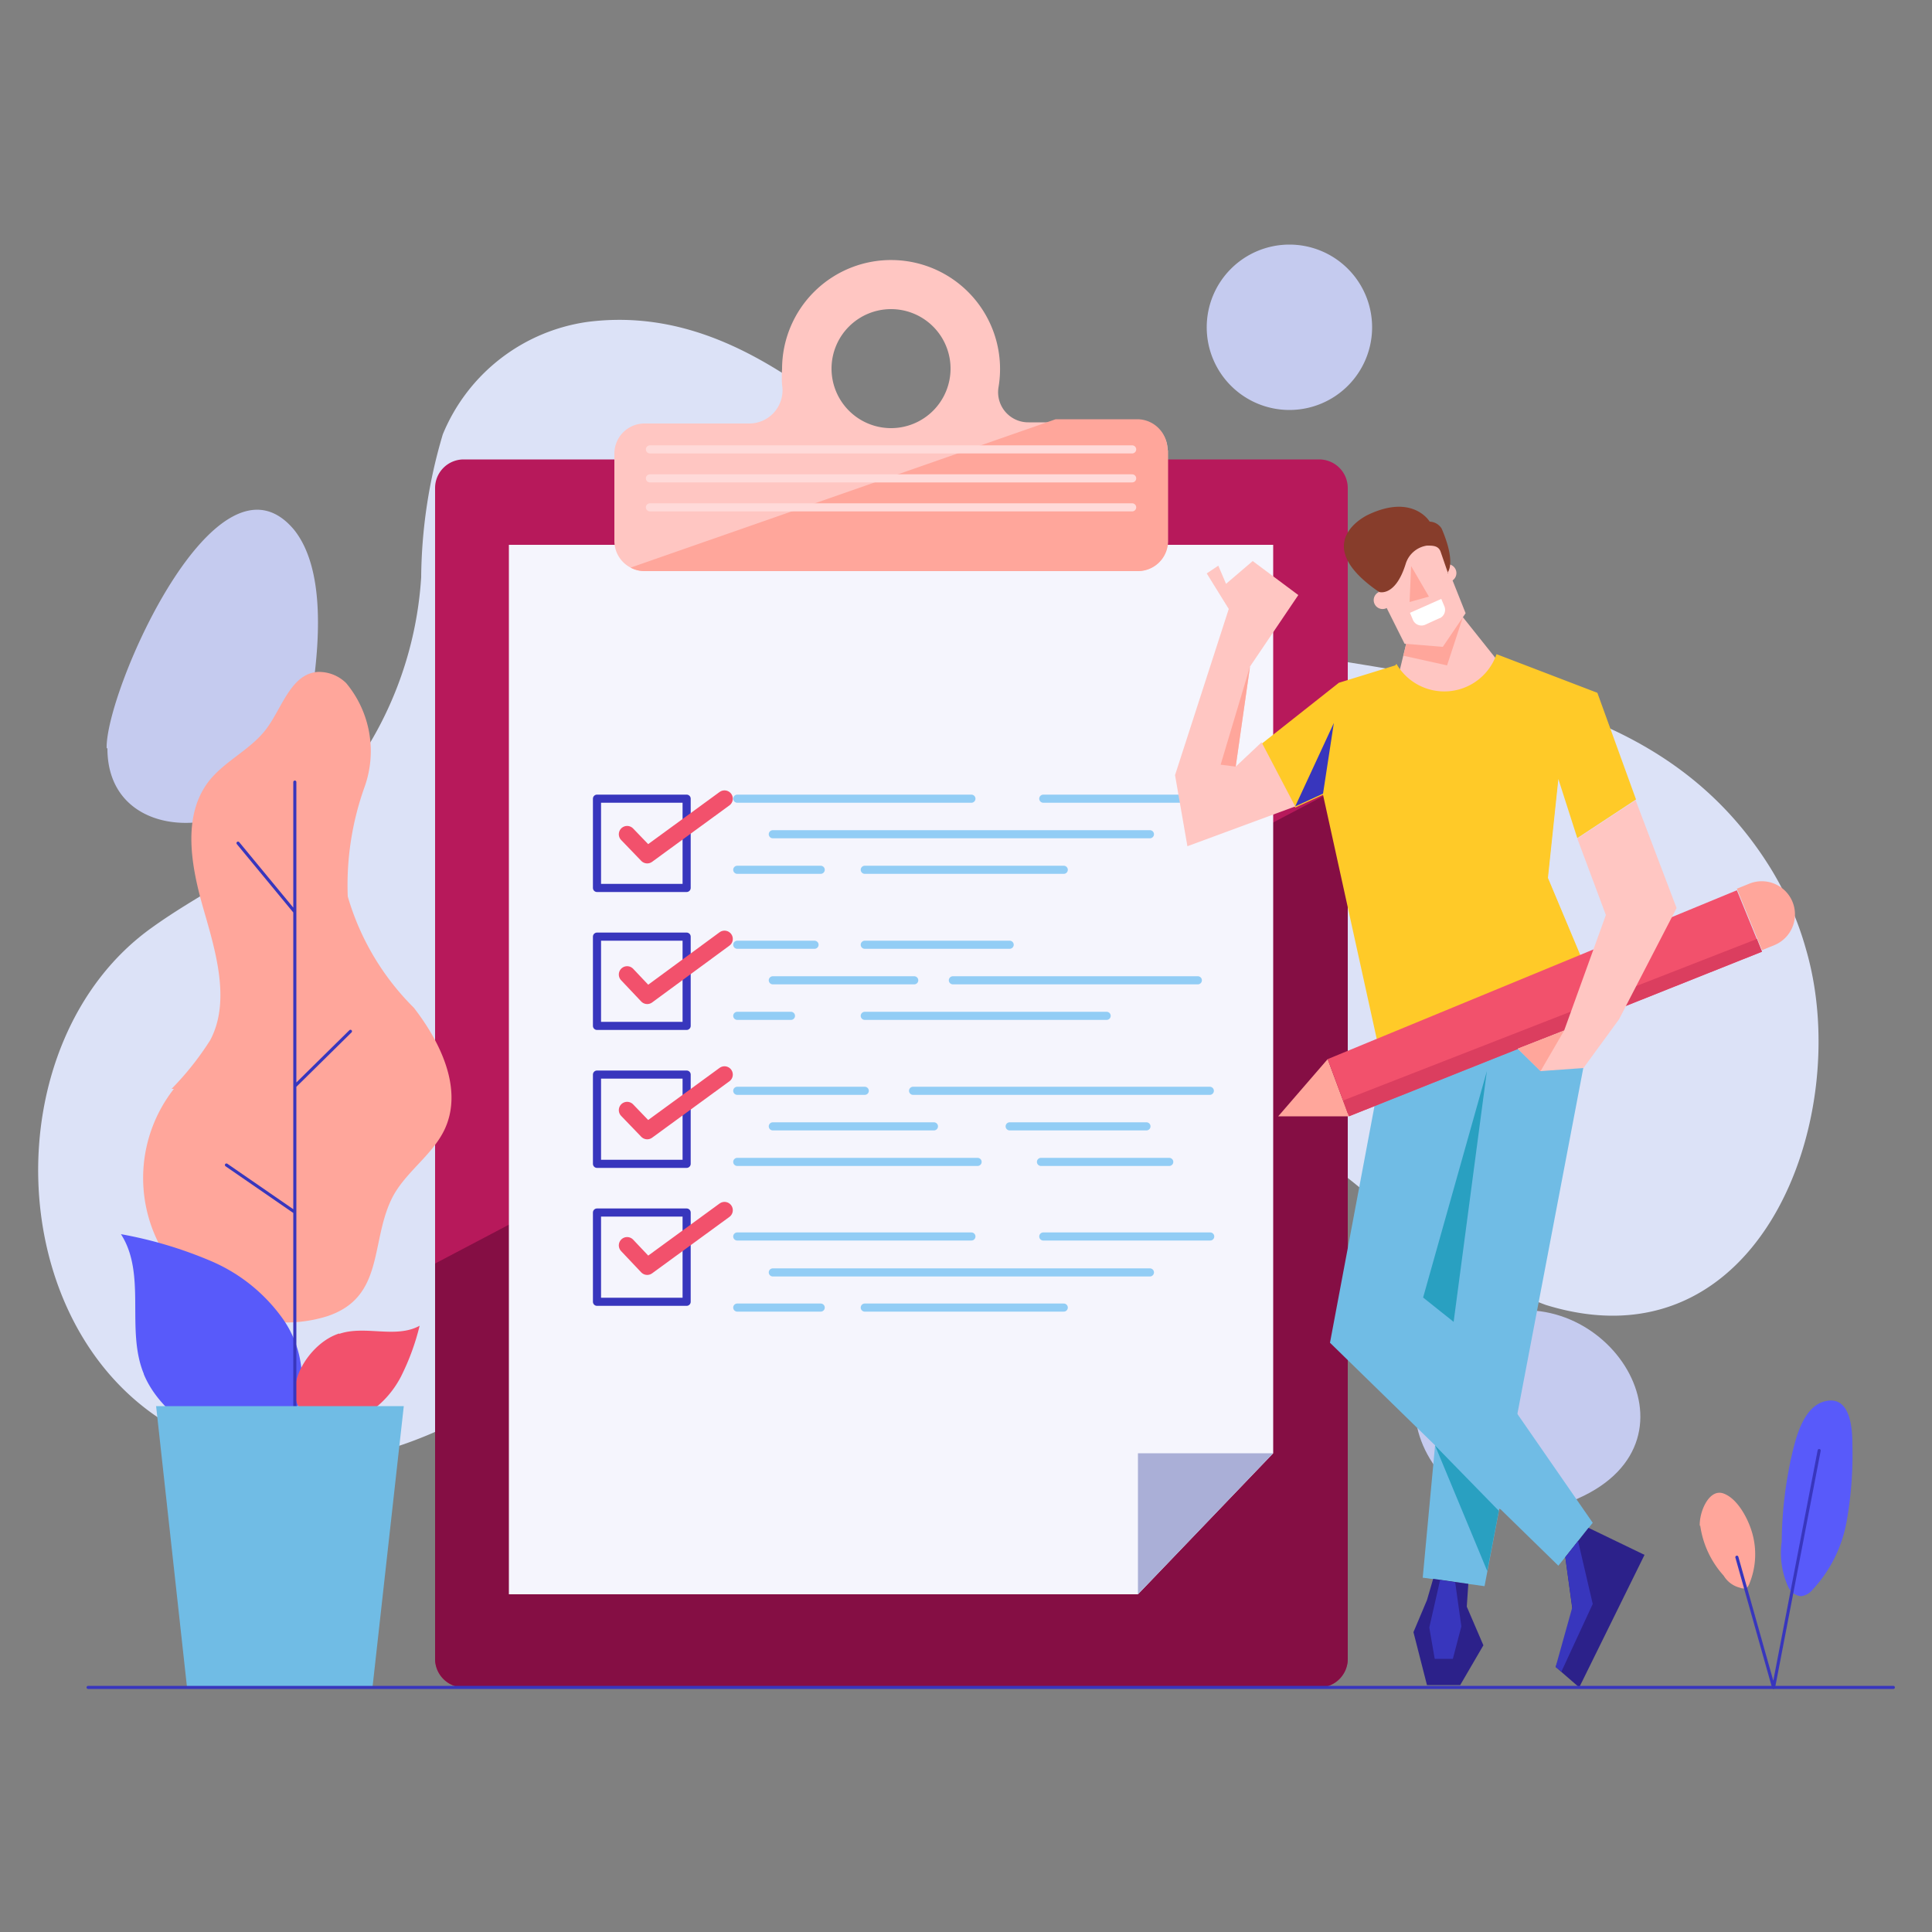 <svg id="Ñëîé_1" data-name="Ñëîé 1" xmlns="http://www.w3.org/2000/svg" viewBox="0 0 50 50"><rect x="0" y="0" width="50" height="50" fill="#808080" stroke="none"/><defs><style>.cls-1{fill:#c5cbef;}.cls-2{fill:#dce2f7;}.cls-3{fill:#b7195b;}.cls-4{fill:#850e44;}.cls-5{fill:#f5f5fd;}.cls-6{fill:#aaafd7;}.cls-12,.cls-23,.cls-7,.cls-8,.cls-9{fill:none;stroke-linecap:round;stroke-linejoin:round;}.cls-7{stroke:#92cdf5;}.cls-7,.cls-8{stroke-width:0.21px;}.cls-23,.cls-8{stroke:#3836bd;}.cls-9{stroke:#f2516c;stroke-width:0.43px;}.cls-10{fill:#ffc6c2;}.cls-11{fill:#ffa69b;}.cls-12{stroke:#ffdad9;stroke-width:0.21px;}.cls-13{fill:#70bce5;}.cls-14{fill:#29a0c1;}.cls-15{fill:#ffca28;}.cls-16{fill:#fff;}.cls-17{fill:#873d2b;}.cls-18{fill:#f2516c;}.cls-19{fill:#3836bd;}.cls-20{fill:#db3e5f;}.cls-21{fill:#2c218a;}.cls-22{fill:#585afa;}.cls-23{stroke-width:0.08px;}</style></defs><title>GoogleActionesting</title><path class="cls-1" d="M35.51,8.47a2.14,2.14,0,1,1-2.14-2.14,2.14,2.14,0,0,1,2.14,2.14Z"/><path class="cls-2" d="M46.74,24.57C48,28.9,45.55,35.49,40,33.77a13.19,13.19,0,0,1-4.2-2.54c-1.62-1.31-3.4-2.86-5.52-3.24a13.17,13.17,0,0,0-8.19,1.59c-5,2.61-11.1,11-17.57,7.37C0,34.41-.17,26.92,3.94,24c1.14-.82,2.43-1.42,3.52-2.3a9.56,9.56,0,0,0,3.44-6.76,13.29,13.29,0,0,1,.56-3.7,4.77,4.77,0,0,1,3.75-2.91c3.63-.46,6.31,2.22,8.89,4.33A20.53,20.53,0,0,0,34.05,17c4.47.75,9.14,1.24,11.76,5.45a8.24,8.24,0,0,1,.93,2.12Z"/><path class="cls-1" d="M2.78,19.37c0,2.21,2.68,2.4,4,1.17a4.61,4.61,0,0,0,1.33-2.83c.15-1.13.3-3-.5-4-2-2.39-4.88,4.18-4.85,5.65Z"/><path class="cls-1" d="M40.84,38.78c3.47-1.54.71-5.77-2.37-4.7-3.7,1.28-1.32,6.35,2.37,4.7Z"/><path class="cls-3" d="M34.88,12.63V42.93a.74.74,0,0,1-.74.74H12a.74.74,0,0,1-.74-.74V12.63a.74.74,0,0,1,.74-.74H34.14a.74.74,0,0,1,.74.74Z"/><path class="cls-4" d="M34.88,20.27V42.93a.74.74,0,0,1-.74.74H12a.74.74,0,0,1-.74-.74V32.7L34.88,20.27Z"/><polygon class="cls-5" points="29.45 41.26 13.17 41.26 13.17 14.1 32.95 14.1 32.95 37.61 29.45 41.26 29.45 41.26"/><polygon class="cls-6" points="29.45 41.26 29.45 37.61 32.95 37.61 29.45 41.26 29.45 41.26"/><path class="cls-7" d="M19.08,20.67h6.06m-6.06,1.84h2.16m1.14,0h5.15M20,21.59h9.76m1.59-.92H27"/><polygon class="cls-8" points="17.77 22.98 15.45 22.98 15.45 20.67 17.77 20.67 17.77 22.98 17.77 22.98"/><polyline class="cls-9" points="16.23 21.59 16.75 22.13 18.75 20.67"/><path class="cls-7" d="M19.08,24.45h2m-2,1.84h1.39m1.91,0h6.26M20,25.37h3.66m1,0H31m-4.87-.92H22.38"/><polygon class="cls-8" points="17.77 26.55 15.45 26.55 15.45 24.24 17.77 24.24 17.77 26.55 17.77 26.55"/><polyline class="cls-9" points="16.23 25.22 16.75 25.77 18.75 24.3"/><path class="cls-7" d="M19.08,28.23h3.3m-3.3,1.84H25.3m1.64,0h3.32M20,29.15h4.17m5.5,0H26.13m5.18-.92H23.63"/><polygon class="cls-8" points="17.77 30.12 15.45 30.12 15.45 27.81 17.77 27.81 17.77 30.12 17.77 30.12"/><polyline class="cls-9" points="16.23 28.73 16.75 29.27 18.75 27.81"/><path class="cls-7" d="M19.08,32h6.06m-6.06,1.84h2.16m1.14,0h5.15M20,32.93h9.76M31.32,32H27"/><polygon class="cls-8" points="17.77 33.69 15.45 33.69 15.45 31.38 17.77 31.38 17.77 33.69 17.77 33.69"/><polyline class="cls-9" points="16.23 32.23 16.75 32.78 18.75 31.32"/><path class="cls-10" d="M23.06,8a1.54,1.54,0,1,1-1.54,1.54A1.54,1.54,0,0,1,23.06,8Zm6.4,2.93H26.62a.78.78,0,0,1-.78-.9,2.82,2.82,0,0,0-2.74-3.3,2.82,2.82,0,0,0-2.86,2.82,2.88,2.88,0,0,0,0,.41.86.86,0,0,1-.86,1H16.66a.78.78,0,0,0-.76.78V14a.78.78,0,0,0,.42.69.76.76,0,0,0,.34.09h12.8a.78.78,0,0,0,.76-.78V11.66a.78.78,0,0,0-.76-.78Z"/><path class="cls-11" d="M30.23,11.66V14a.78.78,0,0,1-.76.78H16.66a.76.76,0,0,1-.34-.09l11-3.84h2.13a.78.78,0,0,1,.76.78Z"/><path class="cls-12" d="M16.82,11.63H29.3m-12.48.75H29.3m-12.48.75H29.3"/><path class="cls-10" d="M36.44,16.46l-.33,1.36a1.78,1.78,0,0,0,2.68-.68l-1.06-1.33-1.28.65Z"/><polygon class="cls-13" points="35.77 27.57 34.42 34.75 40.33 40.52 41.22 39.41 37.62 34.21 38.61 26.73 35.77 27.57 35.77 27.57"/><polygon class="cls-13" points="38.12 26.9 41.33 25.78 38.42 41.05 36.82 40.83 38.12 26.9 38.12 26.9"/><polygon class="cls-14" points="38.48 27.72 37.62 34.21 36.83 33.58 38.48 27.72 38.48 27.72"/><polygon class="cls-14" points="37.14 37.41 38.49 40.66 38.79 39.1 37.14 37.41 37.14 37.41"/><path class="cls-15" d="M36.14,17.18a1.43,1.43,0,0,0,2.59-.25l2.61,1,1,2.76-1.52,1-.49-1.53-.27,2.56,1.51,3.6-5.79,1.25-1.54-7-.72.33-.87-1.65,2-1.58,1.46-.45Z"/><polygon class="cls-10" points="33.52 20.87 32.65 19.21 31.98 19.84 32.35 17.25 33.6 15.4 32.42 14.52 31.73 15.11 31.53 14.64 31.23 14.84 31.8 15.76 30.41 20.06 30.73 21.9 33.52 20.87 33.52 20.87"/><polygon class="cls-11" points="34.36 27.41 33.08 28.89 34.91 28.89 34.36 27.41 34.36 27.41"/><polygon class="cls-11" points="36.32 16.97 37.45 17.22 37.86 15.97 37.73 15.81 36.44 16.46 36.32 16.97 36.32 16.97"/><polygon class="cls-10" points="35.62 15.2 36.35 16.66 37.34 16.74 37.93 15.87 37.13 13.86 35.36 14.55 35.62 15.2 35.62 15.2"/><path class="cls-10" d="M36,15.46a.23.23,0,1,1-.28-.15.23.23,0,0,1,.28.15Z"/><path class="cls-10" d="M37.68,14.76a.23.23,0,1,1-.28-.15.23.23,0,0,1,.28.15Z"/><path class="cls-16" d="M37.25,16l-.37.17a.24.24,0,0,1-.31-.12l-.08-.19.81-.36.08.19a.24.24,0,0,1-.12.31Z"/><polygon class="cls-11" points="36.52 14.65 36.48 15.58 36.98 15.44 36.52 14.65 36.52 14.65"/><path class="cls-17" d="M37.46,14.82s.24-.23-.15-1.14A.38.38,0,0,0,37,13.5s-.43-.73-1.59-.18c0,0-1.59.72.28,2,0,0,.42.14.69-.73a.68.68,0,0,1,.55-.47c.15,0,.29,0,.35.15l.2.58Z"/><polygon class="cls-15" points="40.32 20.16 39.08 22.85 40.48 26.67 41.56 26.32 40.05 22.72 40.32 20.16 40.32 20.16"/><polygon class="cls-18" points="34.36 27.41 44.95 23.04 45.6 24.63 34.91 28.89 34.36 27.41 34.36 27.41"/><path class="cls-11" d="M44.95,23l.32-.13a.86.86,0,0,1,1.12.47h0a.86.86,0,0,1-.47,1.12l-.32.13L44.95,23Z"/><polygon class="cls-19" points="34.24 20.54 34.52 18.71 33.52 20.87 34.24 20.54 34.24 20.54"/><polygon class="cls-11" points="32.35 17.25 31.59 19.79 31.98 19.84 32.35 17.25 32.35 17.25"/><polygon class="cls-20" points="45.6 24.63 34.91 28.89 34.76 28.48 45.47 24.3 45.6 24.63 45.6 24.63"/><polygon class="cls-10" points="40.48 26.67 41.56 23.68 40.82 21.7 42.33 20.71 43.39 23.5 41.9 26.38 40.98 27.64 39.87 27.72 39.28 27.14 40.48 26.67 40.48 26.67"/><polygon class="cls-11" points="40.48 26.67 39.87 27.72 39.28 27.14 40.48 26.67 40.48 26.67"/><polygon class="cls-21" points="40.51 40.3 40.73 41.92 40.26 43.14 40.87 43.67 42.56 40.24 41.11 39.54 40.51 40.3 40.51 40.3"/><polygon class="cls-21" points="37.09 40.86 36.93 41.41 36.58 42.24 36.93 43.61 37.79 43.61 38.39 42.58 37.96 41.58 38 40.99 37.09 40.86 37.09 40.86"/><polygon class="cls-19" points="40.84 39.88 41.22 41.51 40.41 43.26 40.26 43.14 40.69 41.6 40.51 40.3 40.84 39.88 40.84 39.88"/><polygon class="cls-19" points="37.27 40.89 36.99 42.12 37.13 42.93 37.6 42.93 37.82 42.09 37.66 40.95 37.27 40.89 37.27 40.89"/><path class="cls-11" d="M44,39.47a2.44,2.44,0,0,0,.61,1.31.68.68,0,0,0,.42.31.23.23,0,0,0,.18,0,.32.32,0,0,0,.07-.12,2,2,0,0,0,.06-1.32c-.1-.34-.37-.87-.74-1s-.63.48-.61.85Z"/><path class="cls-22" d="M46.33,37.85a10.57,10.57,0,0,0-.22,2.05,2.12,2.12,0,0,0,.17,1.17.41.41,0,0,0,.33.24.46.46,0,0,0,.3-.17,3.49,3.49,0,0,0,.88-1.76,9.88,9.88,0,0,0,.15-2c0-.41-.05-1.26-.69-1.12s-.81,1.12-.92,1.58Z"/><polyline class="cls-23" points="44.95 40.3 45.9 43.67 47.08 37.54"/><path class="cls-11" d="M4.44,28.18a7.64,7.64,0,0,0,1-1.26c.53-1,.15-2.27-.17-3.38s-.57-2.42.14-3.33c.42-.53,1.1-.82,1.5-1.37s.63-1.4,1.31-1.45a1,1,0,0,1,.74.29,2.75,2.75,0,0,1,.47,2.7A7.53,7.53,0,0,0,9,23.2a6.68,6.68,0,0,0,1.71,2.88c.69.89,1.27,2.09.81,3.12-.32.71-1.07,1.15-1.4,1.86-.53,1.13-.19,2.51-1.64,3a3.57,3.57,0,0,1-2.65-.2,3.74,3.74,0,0,1-1.33-5.68Z"/><path class="cls-22" d="M3.72,35.55c-.47-1.14.08-2.57-.59-3.61a10.82,10.82,0,0,1,2.34.7,4.4,4.4,0,0,1,1.87,1.52,2.7,2.7,0,0,1,.47,1.64c-.19,2.74-3.38,1.5-4.09-.24Z"/><path class="cls-18" d="M8.78,34.52c.67-.23,1.46.13,2.08-.21a6.17,6.17,0,0,1-.48,1.31,2.51,2.51,0,0,1-.93,1,1.54,1.54,0,0,1-.95.21c-1.56-.2-.74-2,.28-2.32Z"/><path class="cls-23" d="M7.63,20.24V37M6.16,21.82,7.63,23.6m0,4.51,1.44-1.42M5.86,30.15l1.77,1.22"/><polygon class="cls-13" points="9.64 43.67 4.84 43.67 4.04 36.39 10.45 36.39 9.64 43.67 9.64 43.67"/><line class="cls-23" x1="2.28" y1="43.67" x2="49" y2="43.67"/></svg>